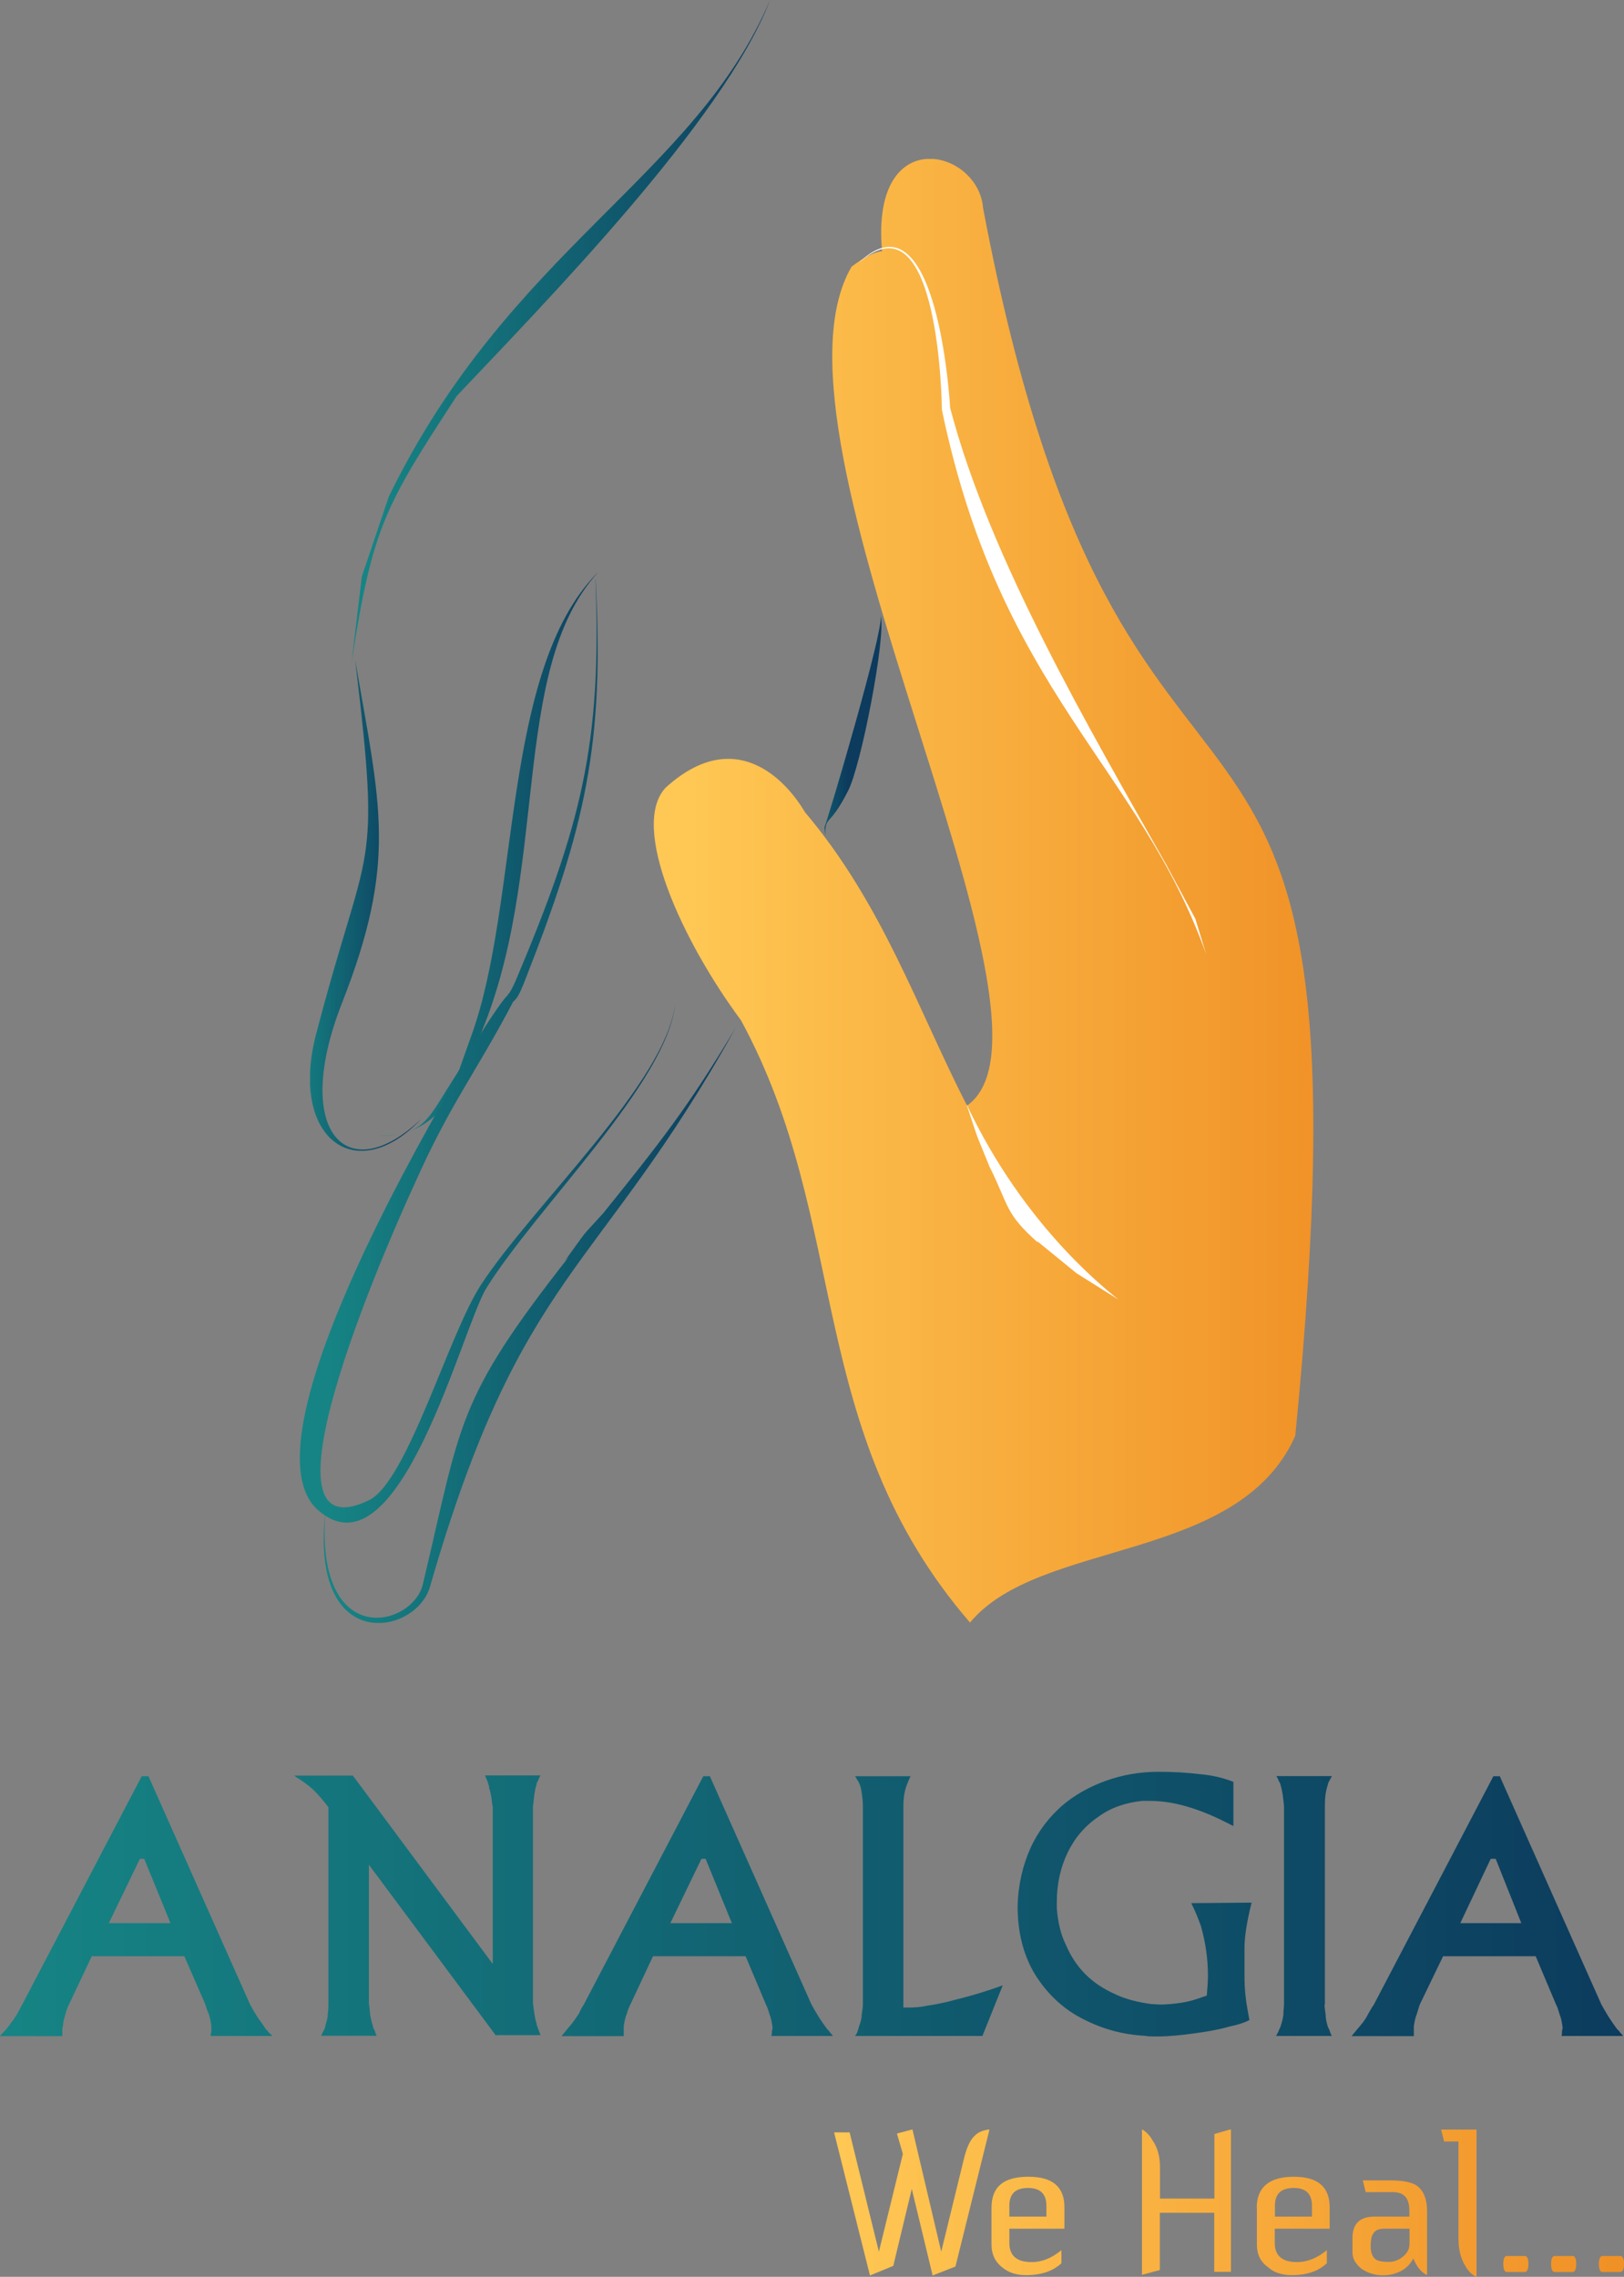 <?xml version="1.0" encoding="UTF-8"?>
<svg xmlns="http://www.w3.org/2000/svg" xmlns:xlink="http://www.w3.org/1999/xlink" viewBox="0 0 98.21 137.64">
  <rect x="0" y="0" width="98.21" height="137.64" fill="#808080" stroke="none"/>
  <defs>
    <style>
      .cls-1, .cls-2 {
        fill: none;
      }

      .cls-3 {
        fill: #fff;
        fill-rule: evenodd;
      }

      .cls-4 {
        fill: url(#linear-gradient-8);
      }

      .cls-5 {
        fill: url(#linear-gradient-7);
      }

      .cls-6 {
        fill: url(#linear-gradient-5);
      }

      .cls-7 {
        fill: url(#linear-gradient-6);
      }

      .cls-8 {
        fill: url(#linear-gradient-9);
      }

      .cls-9 {
        fill: url(#linear-gradient-4);
      }

      .cls-10 {
        fill: url(#linear-gradient-3);
      }

      .cls-11 {
        fill: url(#linear-gradient-2);
      }

      .cls-12 {
        fill: url(#linear-gradient);
      }

      .cls-13 {
        isolation: isolate;
      }

      .cls-14 {
        clip-path: url(#clippath-11);
      }

      .cls-15 {
        clip-path: url(#clippath-10);
      }

      .cls-16 {
        clip-path: url(#clippath-15);
      }

      .cls-17 {
        clip-path: url(#clippath-13);
      }

      .cls-18 {
        clip-path: url(#clippath-14);
      }

      .cls-19 {
        clip-path: url(#clippath-12);
      }

      .cls-20 {
        mix-blend-mode: multiply;
      }

      .cls-21 {
        clip-path: url(#clippath-1);
      }

      .cls-22 {
        clip-path: url(#clippath-3);
      }

      .cls-23 {
        clip-path: url(#clippath-4);
      }

      .cls-24 {
        clip-path: url(#clippath-2);
      }

      .cls-25 {
        clip-path: url(#clippath-7);
      }

      .cls-26 {
        clip-path: url(#clippath-6);
      }

      .cls-27 {
        clip-path: url(#clippath-9);
      }

      .cls-28 {
        clip-path: url(#clippath-8);
      }

      .cls-29 {
        clip-path: url(#clippath-5);
      }

      .cls-2 {
        clip-rule: evenodd;
      }

      .cls-30 {
        clip-path: url(#clippath);
      }
    </style>
    <clipPath id="clippath">
      <rect class="cls-1" x="0" y="107.11" width="98.14" height="16.01"/>
    </clipPath>
    <clipPath id="clippath-1">
      <path class="cls-1" d="M8.97,107.36l6.15,13.81c.07.14.22.39.4.69.18.29.4.54.54.79.07.07.14.14.22.25.07.07.15.11.18.18h-3.72c0-.07,0-.14.04-.25v-.25c0-.25-.07-.54-.14-.79-.11-.25-.18-.47-.22-.61l-1.27-2.92h-5.6l-1.38,2.92c-.07.14-.15.32-.21.58-.08.25-.15.5-.15.72-.04.07-.04.14-.04.25v.36H0c.07-.11.18-.21.33-.36.14-.18.25-.29.32-.43.15-.14.26-.36.4-.57.15-.26.22-.44.29-.54l7.23-13.81h.4ZM8.71,112.37h-.25l-1.88,3.89h3.73l-1.59-3.89ZM30.01,123.08l-7.7-10.35v8.43c.04.14.04.32.07.61.04.25.11.5.18.76,0,.04.04.11.11.25.04.15.07.22.11.29h-3.36c.04-.07.07-.18.14-.29.07-.11.11-.21.11-.29.07-.26.15-.47.15-.72.04-.29.04-.47.04-.61v-11.9c-.07-.11-.22-.29-.4-.51-.18-.21-.32-.36-.43-.47-.18-.18-.4-.36-.65-.54-.25-.18-.47-.29-.58-.4h3.54l8.46,11.39v-9.52c-.04-.11-.04-.25-.07-.47-.04-.21-.07-.43-.15-.65,0-.15-.07-.29-.11-.43-.07-.15-.11-.25-.14-.33h3.36s-.04.07-.07.11c-.04.07-.04.14-.11.25-.04.07-.07.15-.07.22-.07.21-.11.43-.14.68-.04.29-.04.47-.07.61v11.93c.03.11.03.29.07.5.04.25.07.47.14.68,0,.07.04.14.07.25.04.11.07.18.11.29.04.07.04.14.07.18h-2.68ZM42.92,107.36l6.15,13.81c.07.14.22.39.4.69.18.29.36.54.54.79.07.07.14.14.21.25.07.07.11.11.14.18h-3.72c.04-.07.04-.14.04-.25s.04-.18.04-.25c-.04-.25-.07-.54-.18-.79-.07-.25-.14-.47-.22-.61l-1.23-2.92h-5.6l-1.37,2.92c-.07.14-.15.32-.22.58-.11.25-.14.5-.18.72v.61h-3.76c.07-.11.18-.21.29-.36.14-.18.25-.29.36-.43.11-.14.25-.36.4-.57.11-.26.22-.44.29-.54l7.23-13.81h.4ZM42.67,112.37h-.25l-1.88,3.89h3.72l-1.59-3.89ZM55.25,121.35c.26,0,.54-.04.87-.11.33-.04.65-.11.98-.18.32-.07.58-.15.72-.18,1.01-.25,1.95-.54,2.82-.86l-1.23,3.06h-7.7c.04-.07.11-.14.14-.25.04-.11.07-.22.11-.36.07-.18.15-.43.15-.68.04-.25.07-.47.07-.61v-11.93c0-.14,0-.36-.04-.65-.04-.29-.07-.58-.18-.79-.03-.11-.11-.18-.14-.25-.04-.07-.07-.14-.11-.18h3.36s-.07.11-.18.4c-.11.25-.18.51-.22.79-.04.32-.04.54-.04.68v12.11h.62ZM75.58,122.1c-.22.14-.65.29-1.3.43-.62.18-1.3.29-2.1.4-.8.11-1.52.18-2.21.18-.33,0-.54,0-.72-.04-1.38-.07-2.64-.43-3.8-1.04-1.2-.61-2.13-1.52-2.86-2.67-.69-1.15-1.05-2.52-1.05-4.11.03-1.33.32-2.49.76-3.49.47-1.05,1.12-1.87,1.88-2.56.8-.69,1.7-1.19,2.71-1.55,1.01-.36,2.06-.54,3.18-.54.8,0,1.63.04,2.46.14.83.07,1.52.25,2.06.47v2.67l-.58-.29c-1.66-.83-3.15-1.23-4.45-1.23h-.51c-.97.11-1.88.4-2.64.97-.8.54-1.41,1.26-1.85,2.16-.43.9-.65,1.91-.65,2.96v.43c.07.79.22,1.52.54,2.16.29.69.69,1.3,1.19,1.8.51.51,1.12.9,1.77,1.19.65.32,1.41.5,2.21.61.14,0,.36.03.65.03.83-.03,1.52-.14,2.06-.32l.65-.22c.04-.5.07-.9.07-1.19,0-1.05-.15-2.05-.43-3.03-.15-.4-.32-.86-.58-1.37l3.65-.03c-.29,1.15-.43,2.06-.43,2.74v1.69c0,.76.07,1.44.18,2.02l.11.61ZM80.1,121.17c0,.14.03.36.07.65,0,.25.07.51.15.76.03.03.07.11.11.25.04.11.07.18.11.25h-3.37c.04-.07.07-.14.15-.29.04-.11.07-.18.11-.25.07-.22.15-.47.18-.72,0-.29.04-.5.04-.65v-11.93c0-.14-.04-.4-.07-.68-.04-.29-.11-.58-.18-.79-.04-.04-.07-.11-.11-.22-.04-.07-.07-.14-.11-.18h3.37s-.07.11-.22.4c-.07.25-.15.51-.18.79-.03.32-.03.54-.03.68v11.93ZM90.69,107.36l6.15,13.81c.07.14.22.39.4.69.18.29.36.54.54.79.07.07.15.14.22.25.07.07.11.11.15.18h-3.72c.03-.07.03-.14.03-.25s.04-.18.04-.25c-.04-.25-.07-.54-.18-.79-.07-.25-.14-.47-.22-.61l-1.23-2.92h-5.6l-1.41,2.92c-.04.14-.11.32-.18.58-.11.25-.14.5-.18.72v.61h-3.76c.07-.11.18-.21.29-.36.15-.18.25-.29.36-.43.11-.14.26-.36.36-.57.15-.26.25-.44.33-.54l7.23-13.81h.4ZM90.44,112.37h-.29l-1.84,3.89h3.69l-1.55-3.89Z"/>
    </clipPath>
    <linearGradient id="linear-gradient" x1="-434.61" y1="601.17" x2="-433.61" y2="601.17" gradientTransform="translate(42652.92 59114.82) scale(98.14 -98.14)" gradientUnits="userSpaceOnUse">
      <stop offset="0" stop-color="#168484"/>
      <stop offset="1" stop-color="#0c3b5d"/>
    </linearGradient>
    <clipPath id="clippath-2">
      <path class="cls-1" d="M91.12,136.38c-.14,0-.21.18-.21.47,0,.32.07.5.21.5h1.09c.14,0,.22-.18.22-.5,0-.29-.07-.47-.22-.47h-1.09ZM94.02,136.38c-.14,0-.22.18-.22.47,0,.32.07.5.22.5h1.08c.15,0,.22-.18.22-.5,0-.29-.07-.47-.22-.47h-1.08ZM96.91,136.38c-.14,0-.22.18-.22.47,0,.32.07.5.22.5h1.08c.15,0,.22-.18.22-.5,0-.29-.07-.47-.22-.47h-1.08ZM83.21,136.6c-.21-.14-.32-.43-.32-.79s.04-.61.14-.76c.11-.21.33-.32.69-.32h1.52v.9c0,.33-.14.58-.4.79-.25.21-.54.32-.87.32s-.58-.04-.76-.14M82.41,131.8l.18.72h1.63c.69,0,1.01.36,1.01,1.12v.36h-2.1c-.9,0-1.34.43-1.34,1.3v.87c0,.36.18.69.54.98.36.25.8.4,1.3.4.36,0,.69-.07,1.01-.22.4-.18.65-.47.83-.8.21.51.47.83.83,1.01v-3.89c0-.72-.22-1.23-.62-1.52-.32-.22-.87-.32-1.62-.32h-1.66ZM61.04,133.35c0-.72.36-1.08,1.12-1.08s1.12.36,1.12,1.08v.65h-2.24v-.65ZM59.96,133.46v2.24c0,.57.22,1.04.65,1.37.4.33.87.47,1.44.47.94,0,1.63-.25,2.14-.72v-.79c-.58.47-1.16.72-1.81.72-.9,0-1.34-.4-1.34-1.15v-.87h3.33v-1.3c0-1.23-.72-1.84-2.17-1.84-1.52,0-2.24.61-2.24,1.88M77.1,133.35c0-.72.36-1.08,1.15-1.08.73,0,1.09.36,1.09,1.08v.65h-2.24v-.65ZM76.01,133.46v2.24c0,.57.21,1.04.69,1.37.36.33.87.47,1.41.47.94,0,1.63-.25,2.13-.72v-.79c-.58.47-1.16.72-1.81.72-.9,0-1.34-.4-1.34-1.15v-.87h3.32v-1.3c0-1.23-.72-1.84-2.17-1.84s-2.24.61-2.24,1.88M59.05,129.02c-.33.25-.54.68-.72,1.33l-1.41,5.77-1.74-7.39-.94.25.36,1.23-1.45,5.91-1.77-7.21h-.94l2.17,8.65,1.41-.58,1.12-4.65,1.26,5.23,1.38-.54,2.06-8.29c-.36.04-.62.15-.8.29M73.44,129.02v3.89h-3.29v-1.88c0-.65-.14-1.19-.44-1.62-.18-.33-.4-.54-.65-.69v8.8l1.08-.29v-3.46h3.29v3.57h1.01v-8.62l-1.01.29ZM87.15,128.74l.18.72h.87v5.88c0,.65.14,1.19.4,1.62.18.33.43.58.69.68v-8.9h-2.13Z"/>
    </clipPath>
    <linearGradient id="linear-gradient-2" x1="-434.61" y1="601.17" x2="-433.61" y2="601.17" gradientTransform="translate(20811.09 28850.38) scale(47.77 -47.77)" gradientUnits="userSpaceOnUse">
      <stop offset="0" stop-color="#ffc854"/>
      <stop offset="1" stop-color="#f09126"/>
    </linearGradient>
    <clipPath id="clippath-3">
      <path class="cls-1" d="M53.34,15.18c-.51.07-1.12.4-1.84.94-6.11,10.42,14.06,45.71,6.98,50.72-2.96-5.77-5.1-12.19-9.8-17.74-1.19-2.02-4.27-5.26-8.43-1.48-2.17,2.34.98,9.23,4.56,14.06,6.69,12.3,3.76,24.7,13.85,36.41,4.2-5.08,16.24-3.57,19.67-11.29,5.35-54.15-10.24-28.41-18.88-74.23-.14-1.71-1.7-2.97-3.22-2.97-1.65,0-3.25,1.5-2.89,5.56"/>
    </clipPath>
    <linearGradient id="linear-gradient-3" x1="-434.61" y1="601.17" x2="-433.61" y2="601.17" gradientTransform="translate(17373.23 24030.72) scale(39.88 -39.88)" xlink:href="#linear-gradient-2"/>
    <clipPath id="clippath-4">
      <rect class="cls-1" x="21.26" width="25.31" height="40.05"/>
    </clipPath>
    <clipPath id="clippath-5">
      <path class="cls-2" d="M21.26,40.05l.62-5.19,1.63-4.83C30.77,15.1,42.02,10.71,46.57,0c-2.78,7.28-13.74,18.42-18.98,23.97l.03-.03c-4.3,6.59-5.1,7.89-6.36,16.11M23.5,30.03l.03-.07-.03.07Z"/>
    </clipPath>
    <linearGradient id="linear-gradient-4" x1="-434.61" y1="601.17" x2="-433.61" y2="601.17" gradientTransform="translate(11022.33 15237.27) scale(25.31 -25.31)" xlink:href="#linear-gradient"/>
    <clipPath id="clippath-6">
      <rect class="cls-1" x="18.75" y="39.91" width="6.75" height="29.66"/>
    </clipPath>
    <clipPath id="clippath-7">
      <path class="cls-2" d="M25.49,67.63c-4.01,4.22-7.96,1.12-6.4-5.01,3.15-12.12,3.98-9.41,2.39-22.71,1.52,8.83,2.57,12.15-.8,20.73-3.07,7.82.33,11.28,4.81,6.99"/>
    </clipPath>
    <linearGradient id="linear-gradient-5" x1="-434.61" y1="600.99" x2="-433.61" y2="600.99" gradientTransform="translate(2951.27 4111.16) scale(6.75 -6.75)" xlink:href="#linear-gradient"/>
    <clipPath id="clippath-8">
      <rect class="cls-1" x="22.75" y="34.64" width="13.38" height="34.03"/>
    </clipPath>
    <clipPath id="clippath-9">
      <path class="cls-2" d="M36.13,34.64c-5.39,5.95-2.82,18.17-7.2,28.19-1.12,2.6-1.95,4.72-4.09,5.52,1.19-.5,1.52-1.55,3.04-3.82l-.11.14.72-2.02c2.96-8.08,1.81-22.14,7.63-28.01M24.84,68.35c-.14.04-.32.11-.47.14.18-.04.33-.11.47-.14M24.37,68.5c-.47.11-1.01.18-1.63.18.69-.03,1.19-.07,1.63-.18"/>
    </clipPath>
    <linearGradient id="linear-gradient-6" x1="-434.61" y1="601.17" x2="-433.61" y2="601.17" gradientTransform="translate(5838.33 8096.07) scale(13.38 -13.38)" xlink:href="#linear-gradient"/>
    <clipPath id="clippath-10">
      <rect class="cls-1" x="18.13" y="35.04" width="22.69" height="57.02"/>
    </clipPath>
    <clipPath id="clippath-11">
      <path class="cls-2" d="M36.02,35.04c.54,9.98-.62,14.96-4.34,24.4-.15.33-.32.87-.65,1.12-2.24,4.29-3.8,6.13-6,11.1-.8,1.73-10.34,22.71-2.71,19.03,2.32-1.15,4.81-10.02,6.76-13.01,3.15-4.83,11.25-12.29,11.75-17.02-.43,4.72-8.39,12.33-11.43,17.23-1.48,2.45-5.28,17.67-10.16,13.41-4.45-3.89,5.82-21.63,7.77-25.13l-.04.08.18-.33c.51-1.33,3.22-5.59,3.58-5.77h-.04c.18-.14.43-.72.51-.9,3.94-9.34,5.21-14.28,4.81-24.22"/>
    </clipPath>
    <linearGradient id="linear-gradient-7" x1="-434.61" y1="601.09" x2="-433.61" y2="601.09" gradientTransform="translate(9881.19 13706.64) scale(22.69 -22.69)" xlink:href="#linear-gradient"/>
    <clipPath id="clippath-12">
      <rect class="cls-1" x="49.86" y="37.24" width="3.45" height="13.26"/>
    </clipPath>
    <clipPath id="clippath-13">
      <path class="cls-2" d="M53.26,37.24c.33,1.22-1.19,9.12-1.99,10.6-1.16,2.27-1.34,1.37-1.37,2.67,0-.07-.04-.43-.04-.5.36-.97,3.55-11.79,3.4-12.76"/>
    </clipPath>
    <linearGradient id="linear-gradient-8" x1="-434.61" y1="601.17" x2="-433.61" y2="601.17" gradientTransform="translate(1547.2 2115.07) scale(3.45 -3.45)" xlink:href="#linear-gradient"/>
    <clipPath id="clippath-14">
      <rect class="cls-1" x="19.58" y="62.15" width="24.9" height="35.96"/>
    </clipPath>
    <clipPath id="clippath-15">
      <path class="cls-2" d="M44.48,62.15c-8.32,14.96-12.95,14.6-18.48,33.78-.83,2.92-7.27,4.18-6.33-4.51-.61,8.4,5.28,6.95,5.9,4.36,2.35-9.84,1.95-11.03,8.82-19.79l-.22.22c1.52-2.09.79-1.19,2.32-2.88,3.36-4.18,5.1-6.35,7.99-11.18"/>
    </clipPath>
    <linearGradient id="linear-gradient-9" x1="-434.61" y1="601.13" x2="-433.61" y2="601.13" gradientTransform="translate(10841.72 15049.88) scale(24.9 -24.9)" xlink:href="#linear-gradient"/>
  </defs>
  <g class="cls-13">
    <g id="Layer_2" data-name="Layer 2">
      <g id="Layer_1-2" data-name="Layer 1">
        <g>
          <g class="cls-20">
            <g class="cls-30">
              <g class="cls-21">
                <rect class="cls-12" y="107.11" width="98.14" height="16.01"/>
              </g>
            </g>
          </g>
          <g class="cls-24">
            <rect class="cls-11" x="50.45" y="128.74" width="47.77" height="8.9"/>
          </g>
          <g class="cls-22">
            <rect class="cls-10" x="38.08" y="9.61" width="45.6" height="88.48"/>
          </g>
          <g>
            <g class="cls-20">
              <g class="cls-23">
                <g class="cls-29">
                  <rect class="cls-9" x="21.26" y="0" width="25.31" height="40.05"/>
                </g>
              </g>
            </g>
            <g class="cls-20">
              <g class="cls-26">
                <g class="cls-25">
                  <rect class="cls-6" x="17.54" y="39.91" width="7.96" height="32.01"/>
                </g>
              </g>
            </g>
            <g class="cls-20">
              <g class="cls-28">
                <g class="cls-27">
                  <rect class="cls-7" x="22.75" y="34.64" width="13.38" height="34.03"/>
                </g>
              </g>
            </g>
            <g class="cls-20">
              <g class="cls-15">
                <g class="cls-14">
                  <rect class="cls-5" x="14.68" y="35.04" width="26.14" height="60.53"/>
                </g>
              </g>
            </g>
            <g class="cls-20">
              <g class="cls-19">
                <g class="cls-17">
                  <rect class="cls-4" x="49.86" y="37.24" width="3.73" height="13.26"/>
                </g>
              </g>
            </g>
            <g class="cls-20">
              <g class="cls-18">
                <g class="cls-16">
                  <rect class="cls-8" x="18.73" y="62.15" width="25.75" height="37.96"/>
                </g>
              </g>
            </g>
            <path class="cls-3" d="M52,15.82c4.74-4.4,5.46,8.84,5.46,8.84,2.39,9.12,8.42,19.39,13.09,27.65l1.74,3.24.65,2.13c-4.05-11.35-12.44-15.86-15.98-32.91,0,0-.11-13.12-4.95-8.94"/>
            <path class="cls-3" d="M58.44,66.73c2.13,4.54,5.32,8.72,9.19,11.83l-2.53-1.59-2.39-1.95.07.11c-2.03-1.8-1.74-2.2-2.93-4.58v.07c0-.11,0-.07-.04-.14l.04.07c-1.01-2.49-.54-1.22-1.41-3.82"/>
          </g>
        </g>
      </g>
    </g>
  </g>
</svg>